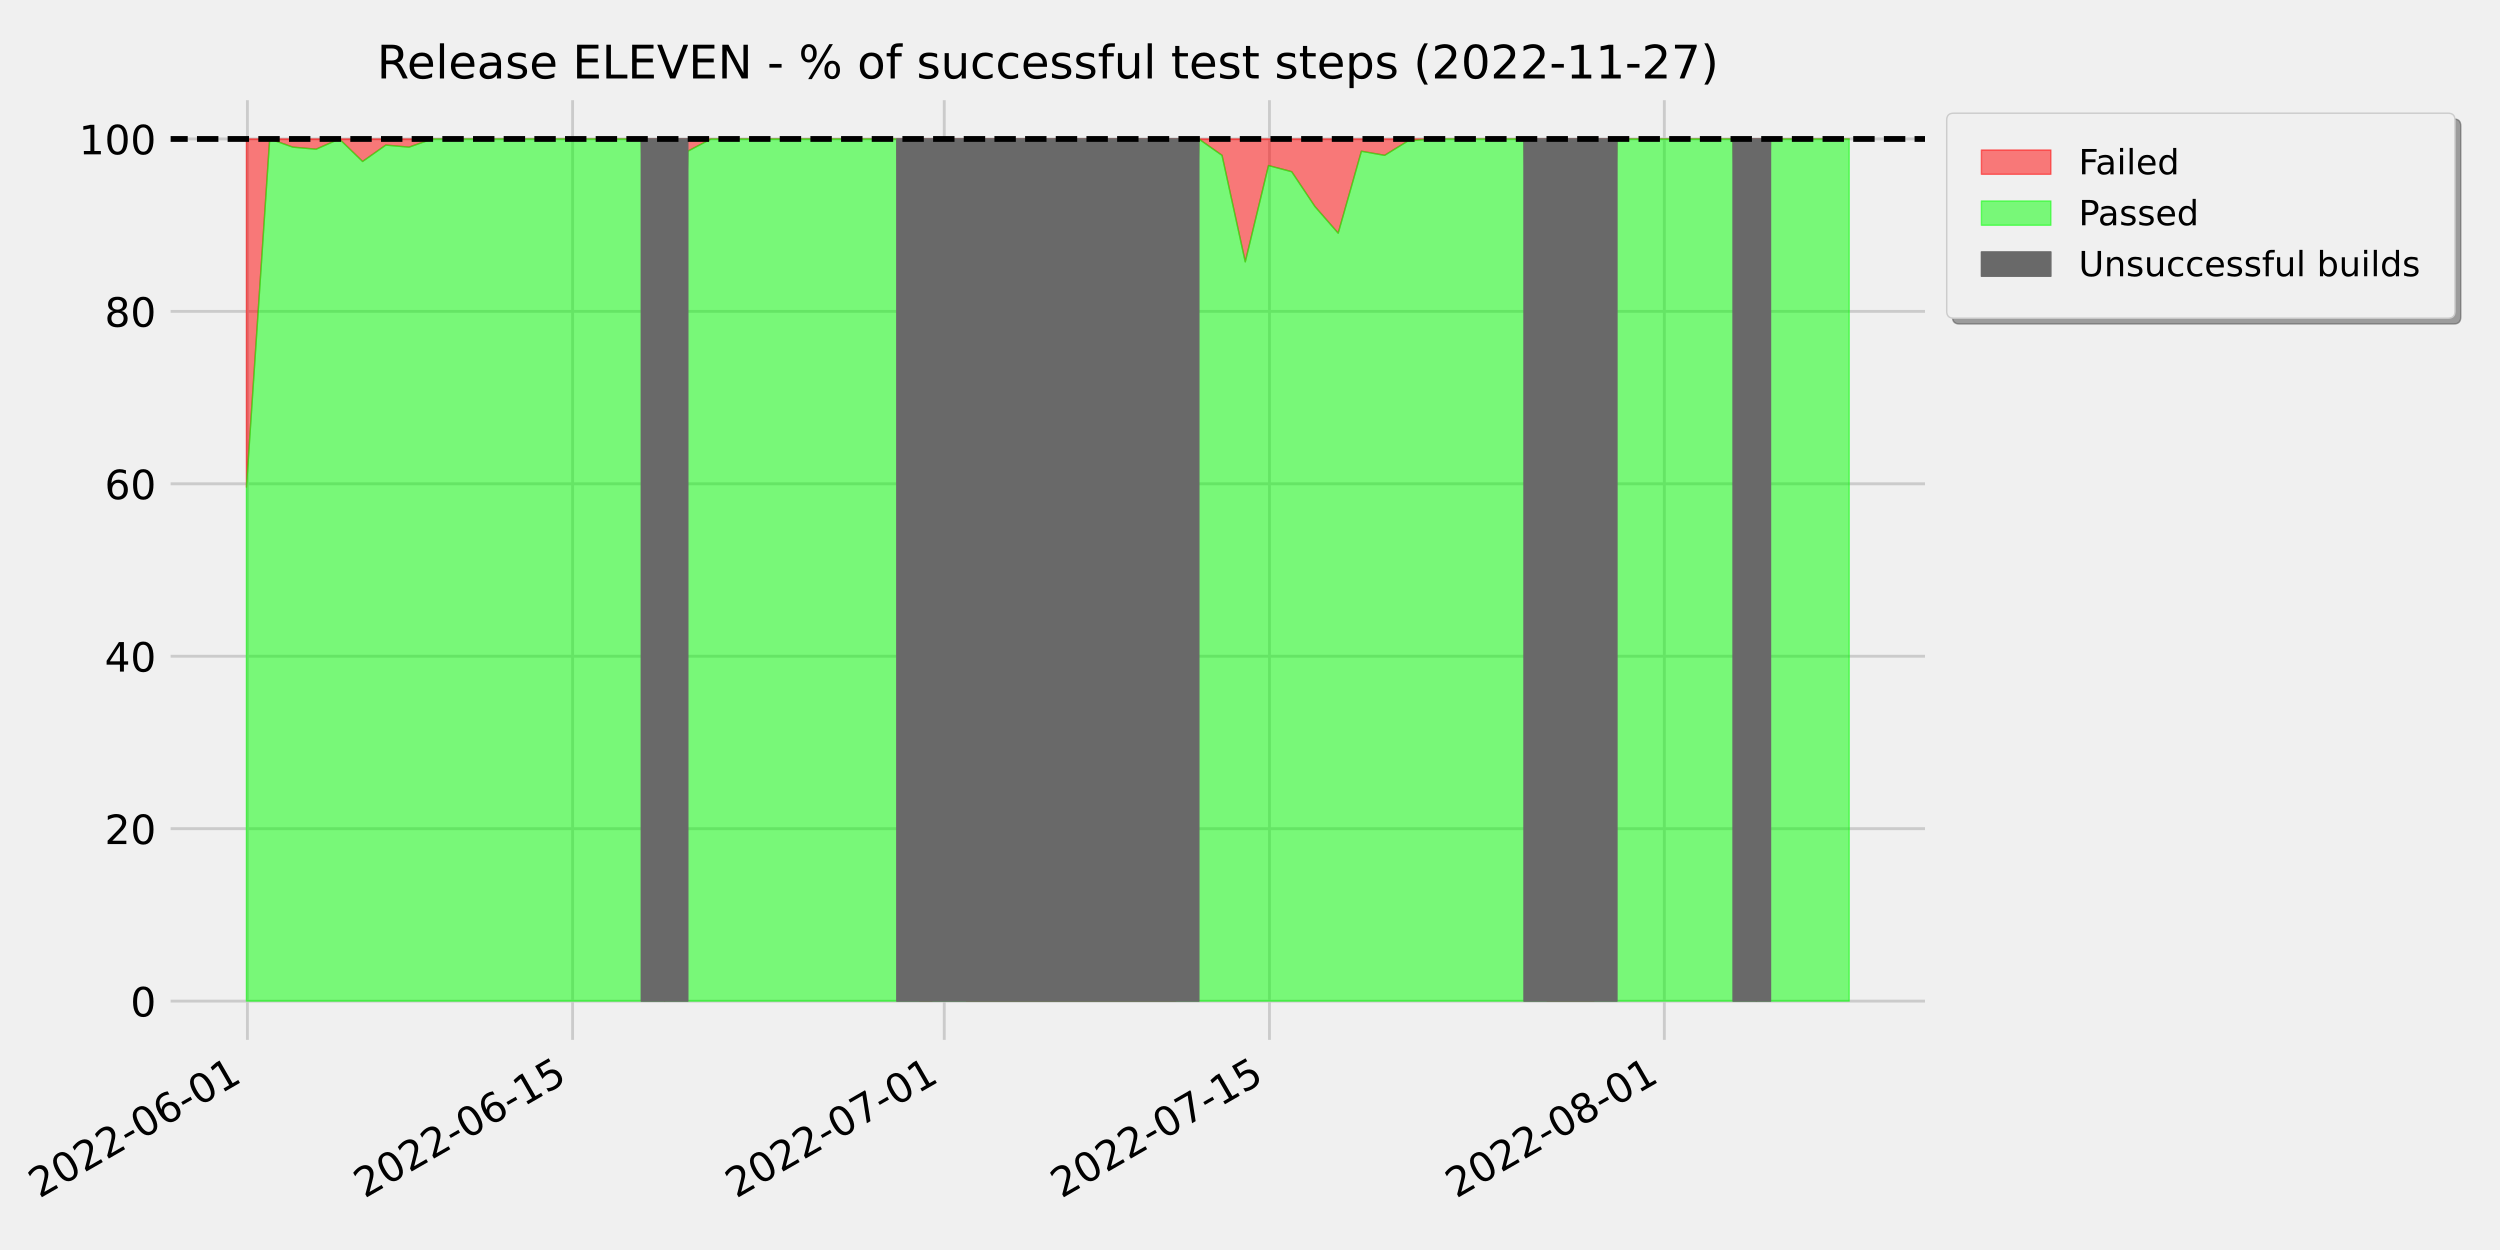 <?xml version="1.0" encoding="utf-8" standalone="no"?>
<!DOCTYPE svg PUBLIC "-//W3C//DTD SVG 1.1//EN"
  "http://www.w3.org/Graphics/SVG/1.1/DTD/svg11.dtd">
<!-- Created with matplotlib (https://matplotlib.org/) -->
<svg height="432pt" version="1.1" viewBox="0 0 864 432" width="864pt" xmlns="http://www.w3.org/2000/svg" xmlns:xlink="http://www.w3.org/1999/xlink">
 <defs>
  <style type="text/css">*{stroke-linecap:butt;stroke-linejoin:round;}</style>
 </defs>
 <g id="figure_1">
  <g id="patch_1">
   <path d="M 0 432 
L 864 432 
L 864 0 
L 0 0 
z
" style="fill:#f0f0f0;"/>
  </g>
  <g id="axes_1">
   <g id="patch_2">
    <path d="M 57.474 360.881 
L 666.78 360.881 
L 666.78 33.12 
L 57.474 33.12 
z
" style="fill:#f0f0f0;"/>
   </g>
   <g id="matplotlib.axis_1">
    <g id="xtick_1">
     <g id="line2d_1">
      <path clip-path="url(#p228d26c19c)" d="M 85.502 360.881 
L 85.502 33.12 
" style="fill:none;stroke:#cbcbcb;"/>
     </g>
     <g id="line2d_2"/>
     <g id="text_1">
      <!-- 2022-06-01 -->
      <g transform="translate(13.585 414.274)rotate(-30)scale(0.14 -0.14)">
       <defs>
        <path d="M 19.188 8.297 
L 53.609 8.297 
L 53.609 0 
L 7.328 0 
L 7.328 8.297 
Q 12.938 14.109 22.625 23.891 
Q 32.328 33.688 34.812 36.531 
Q 39.547 41.844 41.422 45.531 
Q 43.312 49.219 43.312 52.781 
Q 43.312 58.594 39.234 62.25 
Q 35.156 65.922 28.609 65.922 
Q 23.969 65.922 18.812 64.312 
Q 13.672 62.703 7.812 59.422 
L 7.812 69.391 
Q 13.766 71.781 18.938 73 
Q 24.125 74.219 28.422 74.219 
Q 39.75 74.219 46.484 68.547 
Q 53.219 62.891 53.219 53.422 
Q 53.219 48.922 51.531 44.891 
Q 49.859 40.875 45.406 35.406 
Q 44.188 33.984 37.641 27.219 
Q 31.109 20.453 19.188 8.297 
z
" id="DejaVuSans-50"/>
        <path d="M 31.781 66.406 
Q 24.172 66.406 20.328 58.906 
Q 16.5 51.422 16.5 36.375 
Q 16.5 21.391 20.328 13.891 
Q 24.172 6.391 31.781 6.391 
Q 39.453 6.391 43.281 13.891 
Q 47.125 21.391 47.125 36.375 
Q 47.125 51.422 43.281 58.906 
Q 39.453 66.406 31.781 66.406 
z
M 31.781 74.219 
Q 44.047 74.219 50.516 64.516 
Q 56.984 54.828 56.984 36.375 
Q 56.984 17.969 50.516 8.266 
Q 44.047 -1.422 31.781 -1.422 
Q 19.531 -1.422 13.062 8.266 
Q 6.594 17.969 6.594 36.375 
Q 6.594 54.828 13.062 64.516 
Q 19.531 74.219 31.781 74.219 
z
" id="DejaVuSans-48"/>
        <path d="M 4.891 31.391 
L 31.203 31.391 
L 31.203 23.391 
L 4.891 23.391 
z
" id="DejaVuSans-45"/>
        <path d="M 33.016 40.375 
Q 26.375 40.375 22.484 35.828 
Q 18.609 31.297 18.609 23.391 
Q 18.609 15.531 22.484 10.953 
Q 26.375 6.391 33.016 6.391 
Q 39.656 6.391 43.531 10.953 
Q 47.406 15.531 47.406 23.391 
Q 47.406 31.297 43.531 35.828 
Q 39.656 40.375 33.016 40.375 
z
M 52.594 71.297 
L 52.594 62.312 
Q 48.875 64.062 45.094 64.984 
Q 41.312 65.922 37.594 65.922 
Q 27.828 65.922 22.672 59.328 
Q 17.531 52.734 16.797 39.406 
Q 19.672 43.656 24.016 45.922 
Q 28.375 48.188 33.594 48.188 
Q 44.578 48.188 50.953 41.516 
Q 57.328 34.859 57.328 23.391 
Q 57.328 12.156 50.688 5.359 
Q 44.047 -1.422 33.016 -1.422 
Q 20.359 -1.422 13.672 8.266 
Q 6.984 17.969 6.984 36.375 
Q 6.984 53.656 15.188 63.938 
Q 23.391 74.219 37.203 74.219 
Q 40.922 74.219 44.703 73.484 
Q 48.484 72.75 52.594 71.297 
z
" id="DejaVuSans-54"/>
        <path d="M 12.406 8.297 
L 28.516 8.297 
L 28.516 63.922 
L 10.984 60.406 
L 10.984 69.391 
L 28.422 72.906 
L 38.281 72.906 
L 38.281 8.297 
L 54.391 8.297 
L 54.391 0 
L 12.406 0 
z
" id="DejaVuSans-49"/>
       </defs>
       <use xlink:href="#DejaVuSans-50"/>
       <use x="63.623" xlink:href="#DejaVuSans-48"/>
       <use x="127.246" xlink:href="#DejaVuSans-50"/>
       <use x="190.869" xlink:href="#DejaVuSans-50"/>
       <use x="254.492" xlink:href="#DejaVuSans-45"/>
       <use x="290.576" xlink:href="#DejaVuSans-48"/>
       <use x="354.199" xlink:href="#DejaVuSans-54"/>
       <use x="417.822" xlink:href="#DejaVuSans-45"/>
       <use x="453.906" xlink:href="#DejaVuSans-48"/>
       <use x="517.529" xlink:href="#DejaVuSans-49"/>
      </g>
     </g>
    </g>
    <g id="xtick_2">
     <g id="line2d_3">
      <path clip-path="url(#p228d26c19c)" d="M 197.891 360.881 
L 197.891 33.12 
" style="fill:none;stroke:#cbcbcb;"/>
     </g>
     <g id="line2d_4"/>
     <g id="text_2">
      <!-- 2022-06-15 -->
      <g transform="translate(125.974 414.274)rotate(-30)scale(0.14 -0.14)">
       <defs>
        <path d="M 10.797 72.906 
L 49.516 72.906 
L 49.516 64.594 
L 19.828 64.594 
L 19.828 46.734 
Q 21.969 47.469 24.109 47.828 
Q 26.266 48.188 28.422 48.188 
Q 40.625 48.188 47.75 41.5 
Q 54.891 34.812 54.891 23.391 
Q 54.891 11.625 47.562 5.094 
Q 40.234 -1.422 26.906 -1.422 
Q 22.312 -1.422 17.547 -0.641 
Q 12.797 0.141 7.719 1.703 
L 7.719 11.625 
Q 12.109 9.234 16.797 8.062 
Q 21.484 6.891 26.703 6.891 
Q 35.156 6.891 40.078 11.328 
Q 45.016 15.766 45.016 23.391 
Q 45.016 31 40.078 35.438 
Q 35.156 39.891 26.703 39.891 
Q 22.75 39.891 18.812 39.016 
Q 14.891 38.141 10.797 36.281 
z
" id="DejaVuSans-53"/>
       </defs>
       <use xlink:href="#DejaVuSans-50"/>
       <use x="63.623" xlink:href="#DejaVuSans-48"/>
       <use x="127.246" xlink:href="#DejaVuSans-50"/>
       <use x="190.869" xlink:href="#DejaVuSans-50"/>
       <use x="254.492" xlink:href="#DejaVuSans-45"/>
       <use x="290.576" xlink:href="#DejaVuSans-48"/>
       <use x="354.199" xlink:href="#DejaVuSans-54"/>
       <use x="417.822" xlink:href="#DejaVuSans-45"/>
       <use x="453.906" xlink:href="#DejaVuSans-49"/>
       <use x="517.529" xlink:href="#DejaVuSans-53"/>
      </g>
     </g>
    </g>
    <g id="xtick_3">
     <g id="line2d_5">
      <path clip-path="url(#p228d26c19c)" d="M 326.335 360.881 
L 326.335 33.12 
" style="fill:none;stroke:#cbcbcb;"/>
     </g>
     <g id="line2d_6"/>
     <g id="text_3">
      <!-- 2022-07-01 -->
      <g transform="translate(254.418 414.274)rotate(-30)scale(0.14 -0.14)">
       <defs>
        <path d="M 8.203 72.906 
L 55.078 72.906 
L 55.078 68.703 
L 28.609 0 
L 18.312 0 
L 43.219 64.594 
L 8.203 64.594 
z
" id="DejaVuSans-55"/>
       </defs>
       <use xlink:href="#DejaVuSans-50"/>
       <use x="63.623" xlink:href="#DejaVuSans-48"/>
       <use x="127.246" xlink:href="#DejaVuSans-50"/>
       <use x="190.869" xlink:href="#DejaVuSans-50"/>
       <use x="254.492" xlink:href="#DejaVuSans-45"/>
       <use x="290.576" xlink:href="#DejaVuSans-48"/>
       <use x="354.199" xlink:href="#DejaVuSans-55"/>
       <use x="417.822" xlink:href="#DejaVuSans-45"/>
       <use x="453.906" xlink:href="#DejaVuSans-48"/>
       <use x="517.529" xlink:href="#DejaVuSans-49"/>
      </g>
     </g>
    </g>
    <g id="xtick_4">
     <g id="line2d_7">
      <path clip-path="url(#p228d26c19c)" d="M 438.724 360.881 
L 438.724 33.12 
" style="fill:none;stroke:#cbcbcb;"/>
     </g>
     <g id="line2d_8"/>
     <g id="text_4">
      <!-- 2022-07-15 -->
      <g transform="translate(366.806 414.274)rotate(-30)scale(0.14 -0.14)">
       <use xlink:href="#DejaVuSans-50"/>
       <use x="63.623" xlink:href="#DejaVuSans-48"/>
       <use x="127.246" xlink:href="#DejaVuSans-50"/>
       <use x="190.869" xlink:href="#DejaVuSans-50"/>
       <use x="254.492" xlink:href="#DejaVuSans-45"/>
       <use x="290.576" xlink:href="#DejaVuSans-48"/>
       <use x="354.199" xlink:href="#DejaVuSans-55"/>
       <use x="417.822" xlink:href="#DejaVuSans-45"/>
       <use x="453.906" xlink:href="#DejaVuSans-49"/>
       <use x="517.529" xlink:href="#DejaVuSans-53"/>
      </g>
     </g>
    </g>
    <g id="xtick_5">
     <g id="line2d_9">
      <path clip-path="url(#p228d26c19c)" d="M 575.195 360.881 
L 575.195 33.12 
" style="fill:none;stroke:#cbcbcb;"/>
     </g>
     <g id="line2d_10"/>
     <g id="text_5">
      <!-- 2022-08-01 -->
      <g transform="translate(503.278 414.274)rotate(-30)scale(0.14 -0.14)">
       <defs>
        <path d="M 31.781 34.625 
Q 24.75 34.625 20.719 30.859 
Q 16.703 27.094 16.703 20.516 
Q 16.703 13.922 20.719 10.156 
Q 24.75 6.391 31.781 6.391 
Q 38.812 6.391 42.859 10.172 
Q 46.922 13.969 46.922 20.516 
Q 46.922 27.094 42.891 30.859 
Q 38.875 34.625 31.781 34.625 
z
M 21.922 38.812 
Q 15.578 40.375 12.031 44.719 
Q 8.5 49.078 8.5 55.328 
Q 8.5 64.062 14.719 69.141 
Q 20.953 74.219 31.781 74.219 
Q 42.672 74.219 48.875 69.141 
Q 55.078 64.062 55.078 55.328 
Q 55.078 49.078 51.531 44.719 
Q 48 40.375 41.703 38.812 
Q 48.828 37.156 52.797 32.312 
Q 56.781 27.484 56.781 20.516 
Q 56.781 9.906 50.312 4.234 
Q 43.844 -1.422 31.781 -1.422 
Q 19.734 -1.422 13.25 4.234 
Q 6.781 9.906 6.781 20.516 
Q 6.781 27.484 10.781 32.312 
Q 14.797 37.156 21.922 38.812 
z
M 18.312 54.391 
Q 18.312 48.734 21.844 45.562 
Q 25.391 42.391 31.781 42.391 
Q 38.141 42.391 41.719 45.562 
Q 45.312 48.734 45.312 54.391 
Q 45.312 60.062 41.719 63.234 
Q 38.141 66.406 31.781 66.406 
Q 25.391 66.406 21.844 63.234 
Q 18.312 60.062 18.312 54.391 
z
" id="DejaVuSans-56"/>
       </defs>
       <use xlink:href="#DejaVuSans-50"/>
       <use x="63.623" xlink:href="#DejaVuSans-48"/>
       <use x="127.246" xlink:href="#DejaVuSans-50"/>
       <use x="190.869" xlink:href="#DejaVuSans-50"/>
       <use x="254.492" xlink:href="#DejaVuSans-45"/>
       <use x="290.576" xlink:href="#DejaVuSans-48"/>
       <use x="354.199" xlink:href="#DejaVuSans-56"/>
       <use x="417.822" xlink:href="#DejaVuSans-45"/>
       <use x="453.906" xlink:href="#DejaVuSans-48"/>
       <use x="517.529" xlink:href="#DejaVuSans-49"/>
      </g>
     </g>
    </g>
   </g>
   <g id="matplotlib.axis_2">
    <g id="ytick_1">
     <g id="line2d_11">
      <path clip-path="url(#p228d26c19c)" d="M 57.474 345.982 
L 666.78 345.982 
" style="fill:none;stroke:#cbcbcb;"/>
     </g>
     <g id="line2d_12"/>
     <g id="text_6">
      <!-- 0 -->
      <g transform="translate(45.066 351.301)scale(0.14 -0.14)">
       <use xlink:href="#DejaVuSans-48"/>
      </g>
     </g>
    </g>
    <g id="ytick_2">
     <g id="line2d_13">
      <path clip-path="url(#p228d26c19c)" d="M 57.474 286.39 
L 666.78 286.39 
" style="fill:none;stroke:#cbcbcb;"/>
     </g>
     <g id="line2d_14"/>
     <g id="text_7">
      <!-- 20 -->
      <g transform="translate(36.159 291.708)scale(0.14 -0.14)">
       <use xlink:href="#DejaVuSans-50"/>
       <use x="63.623" xlink:href="#DejaVuSans-48"/>
      </g>
     </g>
    </g>
    <g id="ytick_3">
     <g id="line2d_15">
      <path clip-path="url(#p228d26c19c)" d="M 57.474 226.797 
L 666.78 226.797 
" style="fill:none;stroke:#cbcbcb;"/>
     </g>
     <g id="line2d_16"/>
     <g id="text_8">
      <!-- 40 -->
      <g transform="translate(36.159 232.116)scale(0.14 -0.14)">
       <defs>
        <path d="M 37.797 64.312 
L 12.891 25.391 
L 37.797 25.391 
z
M 35.203 72.906 
L 47.609 72.906 
L 47.609 25.391 
L 58.016 25.391 
L 58.016 17.188 
L 47.609 17.188 
L 47.609 0 
L 37.797 0 
L 37.797 17.188 
L 4.891 17.188 
L 4.891 26.703 
z
" id="DejaVuSans-52"/>
       </defs>
       <use xlink:href="#DejaVuSans-52"/>
       <use x="63.623" xlink:href="#DejaVuSans-48"/>
      </g>
     </g>
    </g>
    <g id="ytick_4">
     <g id="line2d_17">
      <path clip-path="url(#p228d26c19c)" d="M 57.474 167.204 
L 666.78 167.204 
" style="fill:none;stroke:#cbcbcb;"/>
     </g>
     <g id="line2d_18"/>
     <g id="text_9">
      <!-- 60 -->
      <g transform="translate(36.159 172.523)scale(0.14 -0.14)">
       <use xlink:href="#DejaVuSans-54"/>
       <use x="63.623" xlink:href="#DejaVuSans-48"/>
      </g>
     </g>
    </g>
    <g id="ytick_5">
     <g id="line2d_19">
      <path clip-path="url(#p228d26c19c)" d="M 57.474 107.611 
L 666.78 107.611 
" style="fill:none;stroke:#cbcbcb;"/>
     </g>
     <g id="line2d_20"/>
     <g id="text_10">
      <!-- 80 -->
      <g transform="translate(36.159 112.93)scale(0.14 -0.14)">
       <use xlink:href="#DejaVuSans-56"/>
       <use x="63.623" xlink:href="#DejaVuSans-48"/>
      </g>
     </g>
    </g>
    <g id="ytick_6">
     <g id="line2d_21">
      <path clip-path="url(#p228d26c19c)" d="M 57.474 48.018 
L 666.78 48.018 
" style="fill:none;stroke:#cbcbcb;"/>
     </g>
     <g id="line2d_22"/>
     <g id="text_11">
      <!-- 100 -->
      <g transform="translate(27.251 53.337)scale(0.14 -0.14)">
       <use xlink:href="#DejaVuSans-49"/>
       <use x="63.623" xlink:href="#DejaVuSans-48"/>
       <use x="127.246" xlink:href="#DejaVuSans-48"/>
      </g>
     </g>
    </g>
   </g>
   <g id="PolyCollection_1">
    <defs>
     <path d="M 85.169 -263.664 
L 85.169 -383.982 
L 93.198 -383.982 
L 101.225 -383.982 
L 109.252 -383.982 
L 117.281 -383.982 
L 125.308 -383.982 
L 133.336 -383.982 
L 141.364 -383.982 
L 149.392 -383.982 
L 157.419 -383.982 
L 165.447 -383.982 
L 173.475 -383.982 
L 181.503 -383.982 
L 189.531 -383.982 
L 197.559 -383.982 
L 205.586 -383.982 
L 213.614 -383.982 
L 216.382 -383.982 
L 221.642 -383.982 
L 229.669 -383.982 
L 237.697 -383.982 
L 245.725 -383.982 
L 253.753 -383.982 
L 261.781 -383.982 
L 269.808 -383.982 
L 277.836 -383.982 
L 285.864 -383.982 
L 293.892 -383.982 
L 301.937 -383.982 
L 309.948 -383.982 
L 317.975 -383.982 
L 320.826 -383.982 
L 322.053 -383.982 
L 326.003 -383.982 
L 334.031 -383.982 
L 342.058 -383.982 
L 350.086 -383.982 
L 358.114 -383.982 
L 366.142 -383.982 
L 374.169 -383.982 
L 382.197 -383.982 
L 390.224 -383.982 
L 398.251 -383.982 
L 406.279 -383.982 
L 414.307 -383.982 
L 422.335 -383.982 
L 430.362 -383.982 
L 438.39 -383.982 
L 446.418 -383.982 
L 454.446 -383.982 
L 462.473 -383.982 
L 470.501 -383.982 
L 478.529 -383.982 
L 486.557 -383.982 
L 494.584 -383.982 
L 502.612 -383.982 
L 510.64 -383.982 
L 518.668 -383.982 
L 526.696 -383.982 
L 534.723 -383.982 
L 542.751 -383.982 
L 550.779 -383.982 
L 558.807 -383.982 
L 566.835 -383.982 
L 574.862 -383.982 
L 582.89 -383.982 
L 590.918 -383.982 
L 598.946 -383.982 
L 606.973 -383.982 
L 611.879 -383.982 
L 615.001 -383.982 
L 623.029 -383.982 
L 631.057 -383.982 
L 639.084 -383.982 
L 639.084 -383.982 
L 639.084 -383.982 
L 631.057 -383.982 
L 623.029 -383.982 
L 615.001 -383.982 
L 611.879 -383.982 
L 606.973 -86.018 
L 598.946 -383.982 
L 590.918 -383.982 
L 582.89 -383.982 
L 574.862 -383.982 
L 566.835 -383.982 
L 558.807 -383.982 
L 550.779 -86.018 
L 542.751 -86.018 
L 534.723 -86.018 
L 526.696 -383.982 
L 518.668 -383.982 
L 510.64 -383.982 
L 502.612 -383.982 
L 494.584 -383.982 
L 486.557 -383.274 
L 478.529 -378.32 
L 470.501 -379.735 
L 462.473 -351.425 
L 454.446 -360.626 
L 446.418 -372.658 
L 438.39 -374.781 
L 430.362 -341.517 
L 422.335 -378.32 
L 414.307 -383.982 
L 406.279 -86.018 
L 398.251 -86.018 
L 390.224 -86.018 
L 382.197 -86.018 
L 374.169 -86.018 
L 366.142 -86.018 
L 358.114 -86.018 
L 350.086 -86.018 
L 342.058 -86.018 
L 334.031 -86.018 
L 326.003 -383.982 
L 322.053 -86.018 
L 320.826 -86.018 
L 317.975 -86.018 
L 309.948 -383.982 
L 301.937 -383.982 
L 293.892 -383.982 
L 285.864 -383.982 
L 277.836 -383.982 
L 269.808 -383.982 
L 261.781 -383.982 
L 253.753 -383.982 
L 245.725 -383.982 
L 237.697 -379.735 
L 229.669 -86.018 
L 221.642 -383.982 
L 216.382 -383.982 
L 213.614 -383.982 
L 205.586 -383.982 
L 197.559 -383.982 
L 189.531 -383.982 
L 181.503 -383.982 
L 173.475 -383.982 
L 165.447 -383.982 
L 157.419 -383.982 
L 149.392 -383.982 
L 141.364 -381.151 
L 133.336 -381.859 
L 125.308 -376.197 
L 117.281 -383.982 
L 109.252 -380.443 
L 101.225 -381.151 
L 93.198 -383.982 
L 85.169 -263.664 
z
" id="m0d2fa76fa0" style="stroke:#ff0000;stroke-opacity:0.5;stroke-width:0.5;"/>
    </defs>
    <g clip-path="url(#p228d26c19c)">
     <use style="fill:#ff0000;fill-opacity:0.5;stroke:#ff0000;stroke-opacity:0.5;stroke-width:0.5;" x="0" xlink:href="#m0d2fa76fa0" y="432"/>
    </g>
   </g>
   <g id="PolyCollection_2">
    <defs>
     <path d="M 85.169 -86.018 
L 85.169 -263.664 
L 93.198 -383.982 
L 101.225 -381.151 
L 109.252 -380.443 
L 117.281 -383.982 
L 125.308 -376.197 
L 133.336 -381.859 
L 141.364 -381.151 
L 149.392 -383.982 
L 157.419 -383.982 
L 165.447 -383.982 
L 173.475 -383.982 
L 181.503 -383.982 
L 189.531 -383.982 
L 197.559 -383.982 
L 205.586 -383.982 
L 213.614 -383.982 
L 216.382 -383.982 
L 221.642 -383.982 
L 229.669 -86.018 
L 237.697 -379.735 
L 245.725 -383.982 
L 253.753 -383.982 
L 261.781 -383.982 
L 269.808 -383.982 
L 277.836 -383.982 
L 285.864 -383.982 
L 293.892 -383.982 
L 301.937 -383.982 
L 309.948 -383.982 
L 317.975 -86.018 
L 320.826 -86.018 
L 322.053 -86.018 
L 326.003 -383.982 
L 334.031 -86.018 
L 342.058 -86.018 
L 350.086 -86.018 
L 358.114 -86.018 
L 366.142 -86.018 
L 374.169 -86.018 
L 382.197 -86.018 
L 390.224 -86.018 
L 398.251 -86.018 
L 406.279 -86.018 
L 414.307 -383.982 
L 422.335 -378.32 
L 430.362 -341.517 
L 438.39 -374.781 
L 446.418 -372.658 
L 454.446 -360.626 
L 462.473 -351.425 
L 470.501 -379.735 
L 478.529 -378.32 
L 486.557 -383.274 
L 494.584 -383.982 
L 502.612 -383.982 
L 510.64 -383.982 
L 518.668 -383.982 
L 526.696 -383.982 
L 534.723 -86.018 
L 542.751 -86.018 
L 550.779 -86.018 
L 558.807 -383.982 
L 566.835 -383.982 
L 574.862 -383.982 
L 582.89 -383.982 
L 590.918 -383.982 
L 598.946 -383.982 
L 606.973 -86.018 
L 611.879 -383.982 
L 615.001 -383.982 
L 623.029 -383.982 
L 631.057 -383.982 
L 639.084 -383.982 
L 639.084 -86.018 
L 639.084 -86.018 
L 631.057 -86.018 
L 623.029 -86.018 
L 615.001 -86.018 
L 611.879 -86.018 
L 606.973 -86.018 
L 598.946 -86.018 
L 590.918 -86.018 
L 582.89 -86.018 
L 574.862 -86.018 
L 566.835 -86.018 
L 558.807 -86.018 
L 550.779 -86.018 
L 542.751 -86.018 
L 534.723 -86.018 
L 526.696 -86.018 
L 518.668 -86.018 
L 510.64 -86.018 
L 502.612 -86.018 
L 494.584 -86.018 
L 486.557 -86.018 
L 478.529 -86.018 
L 470.501 -86.018 
L 462.473 -86.018 
L 454.446 -86.018 
L 446.418 -86.018 
L 438.39 -86.018 
L 430.362 -86.018 
L 422.335 -86.018 
L 414.307 -86.018 
L 406.279 -86.018 
L 398.251 -86.018 
L 390.224 -86.018 
L 382.197 -86.018 
L 374.169 -86.018 
L 366.142 -86.018 
L 358.114 -86.018 
L 350.086 -86.018 
L 342.058 -86.018 
L 334.031 -86.018 
L 326.003 -86.018 
L 322.053 -86.018 
L 320.826 -86.018 
L 317.975 -86.018 
L 309.948 -86.018 
L 301.937 -86.018 
L 293.892 -86.018 
L 285.864 -86.018 
L 277.836 -86.018 
L 269.808 -86.018 
L 261.781 -86.018 
L 253.753 -86.018 
L 245.725 -86.018 
L 237.697 -86.018 
L 229.669 -86.018 
L 221.642 -86.018 
L 216.382 -86.018 
L 213.614 -86.018 
L 205.586 -86.018 
L 197.559 -86.018 
L 189.531 -86.018 
L 181.503 -86.018 
L 173.475 -86.018 
L 165.447 -86.018 
L 157.419 -86.018 
L 149.392 -86.018 
L 141.364 -86.018 
L 133.336 -86.018 
L 125.308 -86.018 
L 117.281 -86.018 
L 109.252 -86.018 
L 101.225 -86.018 
L 93.198 -86.018 
L 85.169 -86.018 
z
" id="m26569e97a4" style="stroke:#00ff00;stroke-opacity:0.5;stroke-width:0.5;"/>
    </defs>
    <g clip-path="url(#p228d26c19c)">
     <use style="fill:#00ff00;fill-opacity:0.5;stroke:#00ff00;stroke-opacity:0.5;stroke-width:0.5;" x="0" xlink:href="#m26569e97a4" y="432"/>
    </g>
   </g>
   <g id="PolyCollection_3">
    <path clip-path="url(#p228d26c19c)" d="M 221.642 345.982 
L 221.642 48.018 
L 229.669 48.018 
L 237.697 48.018 
L 237.697 345.982 
L 237.697 345.982 
L 229.669 345.982 
L 221.642 345.982 
z
" style="fill:#696969;stroke:#696969;stroke-width:0.5;"/>
    <path clip-path="url(#p228d26c19c)" d="M 309.948 345.982 
L 309.948 48.018 
L 317.975 48.018 
L 320.826 48.018 
L 322.053 48.018 
L 326.003 48.018 
L 334.031 48.018 
L 342.058 48.018 
L 350.086 48.018 
L 358.114 48.018 
L 366.142 48.018 
L 374.169 48.018 
L 382.197 48.018 
L 390.224 48.018 
L 398.251 48.018 
L 406.279 48.018 
L 414.307 48.018 
L 414.307 345.982 
L 414.307 345.982 
L 406.279 345.982 
L 398.251 345.982 
L 390.224 345.982 
L 382.197 345.982 
L 374.169 345.982 
L 366.142 345.982 
L 358.114 345.982 
L 350.086 345.982 
L 342.058 345.982 
L 334.031 345.982 
L 326.003 345.982 
L 322.053 345.982 
L 320.826 345.982 
L 317.975 345.982 
L 309.948 345.982 
z
" style="fill:#696969;stroke:#696969;stroke-width:0.5;"/>
    <path clip-path="url(#p228d26c19c)" d="M 526.696 345.982 
L 526.696 48.018 
L 534.723 48.018 
L 542.751 48.018 
L 550.779 48.018 
L 558.807 48.018 
L 558.807 345.982 
L 558.807 345.982 
L 550.779 345.982 
L 542.751 345.982 
L 534.723 345.982 
L 526.696 345.982 
z
" style="fill:#696969;stroke:#696969;stroke-width:0.5;"/>
    <path clip-path="url(#p228d26c19c)" d="M 598.946 345.982 
L 598.946 48.018 
L 606.973 48.018 
L 611.879 48.018 
L 611.879 345.982 
L 611.879 345.982 
L 606.973 345.982 
L 598.946 345.982 
z
" style="fill:#696969;stroke:#696969;stroke-width:0.5;"/>
   </g>
   <g id="line2d_23">
    <path clip-path="url(#p228d26c19c)" d="M 57.474 48.018 
L 666.78 48.018 
" style="fill:none;stroke:#000000;stroke-dasharray:7.4,3.2;stroke-dashoffset:0;stroke-width:2;"/>
   </g>
   <g id="patch_3">
    <path d="M 57.474 360.881 
L 57.474 33.12 
" style="fill:none;stroke:#f0f0f0;stroke-linecap:square;stroke-linejoin:miter;stroke-width:3;"/>
   </g>
   <g id="patch_4">
    <path d="M 666.78 360.881 
L 666.78 33.12 
" style="fill:none;stroke:#f0f0f0;stroke-linecap:square;stroke-linejoin:miter;stroke-width:3;"/>
   </g>
   <g id="patch_5">
    <path d="M 57.474 360.881 
L 666.78 360.881 
" style="fill:none;stroke:#f0f0f0;stroke-linecap:square;stroke-linejoin:miter;stroke-width:3;"/>
   </g>
   <g id="patch_6">
    <path d="M 57.474 33.12 
L 666.78 33.12 
" style="fill:none;stroke:#f0f0f0;stroke-linecap:square;stroke-linejoin:miter;stroke-width:3;"/>
   </g>
   <g id="text_12">
    <!-- Release ELEVEN - % of successful test steps (2022-11-27) -->
    <g transform="translate(130.278 27.12)scale(0.16 -0.16)">
     <defs>
      <path d="M 44.391 34.188 
Q 47.562 33.109 50.562 29.594 
Q 53.562 26.078 56.594 19.922 
L 66.609 0 
L 56 0 
L 46.688 18.703 
Q 43.062 26.031 39.672 28.422 
Q 36.281 30.812 30.422 30.812 
L 19.672 30.812 
L 19.672 0 
L 9.812 0 
L 9.812 72.906 
L 32.078 72.906 
Q 44.578 72.906 50.734 67.672 
Q 56.891 62.453 56.891 51.906 
Q 56.891 45.016 53.688 40.469 
Q 50.484 35.938 44.391 34.188 
z
M 19.672 64.797 
L 19.672 38.922 
L 32.078 38.922 
Q 39.203 38.922 42.844 42.219 
Q 46.484 45.516 46.484 51.906 
Q 46.484 58.297 42.844 61.547 
Q 39.203 64.797 32.078 64.797 
z
" id="DejaVuSans-82"/>
      <path d="M 56.203 29.594 
L 56.203 25.203 
L 14.891 25.203 
Q 15.484 15.922 20.484 11.062 
Q 25.484 6.203 34.422 6.203 
Q 39.594 6.203 44.453 7.469 
Q 49.312 8.734 54.109 11.281 
L 54.109 2.781 
Q 49.266 0.734 44.188 -0.344 
Q 39.109 -1.422 33.891 -1.422 
Q 20.797 -1.422 13.156 6.188 
Q 5.516 13.812 5.516 26.812 
Q 5.516 40.234 12.766 48.109 
Q 20.016 56 32.328 56 
Q 43.359 56 49.781 48.891 
Q 56.203 41.797 56.203 29.594 
z
M 47.219 32.234 
Q 47.125 39.594 43.094 43.984 
Q 39.062 48.391 32.422 48.391 
Q 24.906 48.391 20.391 44.141 
Q 15.875 39.891 15.188 32.172 
z
" id="DejaVuSans-101"/>
      <path d="M 9.422 75.984 
L 18.406 75.984 
L 18.406 0 
L 9.422 0 
z
" id="DejaVuSans-108"/>
      <path d="M 34.281 27.484 
Q 23.391 27.484 19.188 25 
Q 14.984 22.516 14.984 16.5 
Q 14.984 11.719 18.141 8.906 
Q 21.297 6.109 26.703 6.109 
Q 34.188 6.109 38.703 11.406 
Q 43.219 16.703 43.219 25.484 
L 43.219 27.484 
z
M 52.203 31.203 
L 52.203 0 
L 43.219 0 
L 43.219 8.297 
Q 40.141 3.328 35.547 0.953 
Q 30.953 -1.422 24.312 -1.422 
Q 15.922 -1.422 10.953 3.297 
Q 6 8.016 6 15.922 
Q 6 25.141 12.172 29.828 
Q 18.359 34.516 30.609 34.516 
L 43.219 34.516 
L 43.219 35.406 
Q 43.219 41.609 39.141 45 
Q 35.062 48.391 27.688 48.391 
Q 23 48.391 18.547 47.266 
Q 14.109 46.141 10.016 43.891 
L 10.016 52.203 
Q 14.938 54.109 19.578 55.047 
Q 24.219 56 28.609 56 
Q 40.484 56 46.344 49.844 
Q 52.203 43.703 52.203 31.203 
z
" id="DejaVuSans-97"/>
      <path d="M 44.281 53.078 
L 44.281 44.578 
Q 40.484 46.531 36.375 47.5 
Q 32.281 48.484 27.875 48.484 
Q 21.188 48.484 17.844 46.438 
Q 14.5 44.391 14.5 40.281 
Q 14.5 37.156 16.891 35.375 
Q 19.281 33.594 26.516 31.984 
L 29.594 31.297 
Q 39.156 29.25 43.188 25.516 
Q 47.219 21.781 47.219 15.094 
Q 47.219 7.469 41.188 3.016 
Q 35.156 -1.422 24.609 -1.422 
Q 20.219 -1.422 15.453 -0.562 
Q 10.688 0.297 5.422 2 
L 5.422 11.281 
Q 10.406 8.688 15.234 7.391 
Q 20.062 6.109 24.812 6.109 
Q 31.156 6.109 34.562 8.281 
Q 37.984 10.453 37.984 14.406 
Q 37.984 18.062 35.516 20.016 
Q 33.062 21.969 24.703 23.781 
L 21.578 24.516 
Q 13.234 26.266 9.516 29.906 
Q 5.812 33.547 5.812 39.891 
Q 5.812 47.609 11.281 51.797 
Q 16.75 56 26.812 56 
Q 31.781 56 36.172 55.266 
Q 40.578 54.547 44.281 53.078 
z
" id="DejaVuSans-115"/>
      <path id="DejaVuSans-32"/>
      <path d="M 9.812 72.906 
L 55.906 72.906 
L 55.906 64.594 
L 19.672 64.594 
L 19.672 43.016 
L 54.391 43.016 
L 54.391 34.719 
L 19.672 34.719 
L 19.672 8.297 
L 56.781 8.297 
L 56.781 0 
L 9.812 0 
z
" id="DejaVuSans-69"/>
      <path d="M 9.812 72.906 
L 19.672 72.906 
L 19.672 8.297 
L 55.172 8.297 
L 55.172 0 
L 9.812 0 
z
" id="DejaVuSans-76"/>
      <path d="M 28.609 0 
L 0.781 72.906 
L 11.078 72.906 
L 34.188 11.531 
L 57.328 72.906 
L 67.578 72.906 
L 39.797 0 
z
" id="DejaVuSans-86"/>
      <path d="M 9.812 72.906 
L 23.094 72.906 
L 55.422 11.922 
L 55.422 72.906 
L 64.984 72.906 
L 64.984 0 
L 51.703 0 
L 19.391 60.984 
L 19.391 0 
L 9.812 0 
z
" id="DejaVuSans-78"/>
      <path d="M 72.703 32.078 
Q 68.453 32.078 66.031 28.469 
Q 63.625 24.859 63.625 18.406 
Q 63.625 12.062 66.031 8.422 
Q 68.453 4.781 72.703 4.781 
Q 76.859 4.781 79.266 8.422 
Q 81.688 12.062 81.688 18.406 
Q 81.688 24.812 79.266 28.438 
Q 76.859 32.078 72.703 32.078 
z
M 72.703 38.281 
Q 80.422 38.281 84.953 32.906 
Q 89.5 27.547 89.5 18.406 
Q 89.5 9.281 84.938 3.922 
Q 80.375 -1.422 72.703 -1.422 
Q 64.891 -1.422 60.344 3.922 
Q 55.812 9.281 55.812 18.406 
Q 55.812 27.594 60.375 32.938 
Q 64.938 38.281 72.703 38.281 
z
M 22.312 68.016 
Q 18.109 68.016 15.688 64.375 
Q 13.281 60.75 13.281 54.391 
Q 13.281 47.953 15.672 44.328 
Q 18.062 40.719 22.312 40.719 
Q 26.562 40.719 28.969 44.328 
Q 31.391 47.953 31.391 54.391 
Q 31.391 60.688 28.953 64.344 
Q 26.516 68.016 22.312 68.016 
z
M 66.406 74.219 
L 74.219 74.219 
L 28.609 -1.422 
L 20.797 -1.422 
z
M 22.312 74.219 
Q 30.031 74.219 34.609 68.875 
Q 39.203 63.531 39.203 54.391 
Q 39.203 45.172 34.641 39.844 
Q 30.078 34.516 22.312 34.516 
Q 14.547 34.516 10.031 39.859 
Q 5.516 45.219 5.516 54.391 
Q 5.516 63.484 10.047 68.844 
Q 14.594 74.219 22.312 74.219 
z
" id="DejaVuSans-37"/>
      <path d="M 30.609 48.391 
Q 23.391 48.391 19.188 42.75 
Q 14.984 37.109 14.984 27.297 
Q 14.984 17.484 19.156 11.844 
Q 23.344 6.203 30.609 6.203 
Q 37.797 6.203 41.984 11.859 
Q 46.188 17.531 46.188 27.297 
Q 46.188 37.016 41.984 42.703 
Q 37.797 48.391 30.609 48.391 
z
M 30.609 56 
Q 42.328 56 49.016 48.375 
Q 55.719 40.766 55.719 27.297 
Q 55.719 13.875 49.016 6.219 
Q 42.328 -1.422 30.609 -1.422 
Q 18.844 -1.422 12.172 6.219 
Q 5.516 13.875 5.516 27.297 
Q 5.516 40.766 12.172 48.375 
Q 18.844 56 30.609 56 
z
" id="DejaVuSans-111"/>
      <path d="M 37.109 75.984 
L 37.109 68.5 
L 28.516 68.5 
Q 23.688 68.5 21.797 66.547 
Q 19.922 64.594 19.922 59.516 
L 19.922 54.688 
L 34.719 54.688 
L 34.719 47.703 
L 19.922 47.703 
L 19.922 0 
L 10.891 0 
L 10.891 47.703 
L 2.297 47.703 
L 2.297 54.688 
L 10.891 54.688 
L 10.891 58.5 
Q 10.891 67.625 15.141 71.797 
Q 19.391 75.984 28.609 75.984 
z
" id="DejaVuSans-102"/>
      <path d="M 8.5 21.578 
L 8.5 54.688 
L 17.484 54.688 
L 17.484 21.922 
Q 17.484 14.156 20.5 10.266 
Q 23.531 6.391 29.594 6.391 
Q 36.859 6.391 41.078 11.031 
Q 45.312 15.672 45.312 23.688 
L 45.312 54.688 
L 54.297 54.688 
L 54.297 0 
L 45.312 0 
L 45.312 8.406 
Q 42.047 3.422 37.719 1 
Q 33.406 -1.422 27.688 -1.422 
Q 18.266 -1.422 13.375 4.438 
Q 8.5 10.297 8.5 21.578 
z
M 31.109 56 
z
" id="DejaVuSans-117"/>
      <path d="M 48.781 52.594 
L 48.781 44.188 
Q 44.969 46.297 41.141 47.344 
Q 37.312 48.391 33.406 48.391 
Q 24.656 48.391 19.812 42.844 
Q 14.984 37.312 14.984 27.297 
Q 14.984 17.281 19.812 11.734 
Q 24.656 6.203 33.406 6.203 
Q 37.312 6.203 41.141 7.25 
Q 44.969 8.297 48.781 10.406 
L 48.781 2.094 
Q 45.016 0.344 40.984 -0.531 
Q 36.969 -1.422 32.422 -1.422 
Q 20.062 -1.422 12.781 6.344 
Q 5.516 14.109 5.516 27.297 
Q 5.516 40.672 12.859 48.328 
Q 20.219 56 33.016 56 
Q 37.156 56 41.109 55.141 
Q 45.062 54.297 48.781 52.594 
z
" id="DejaVuSans-99"/>
      <path d="M 18.312 70.219 
L 18.312 54.688 
L 36.812 54.688 
L 36.812 47.703 
L 18.312 47.703 
L 18.312 18.016 
Q 18.312 11.328 20.141 9.422 
Q 21.969 7.516 27.594 7.516 
L 36.812 7.516 
L 36.812 0 
L 27.594 0 
Q 17.188 0 13.234 3.875 
Q 9.281 7.766 9.281 18.016 
L 9.281 47.703 
L 2.688 47.703 
L 2.688 54.688 
L 9.281 54.688 
L 9.281 70.219 
z
" id="DejaVuSans-116"/>
      <path d="M 18.109 8.203 
L 18.109 -20.797 
L 9.078 -20.797 
L 9.078 54.688 
L 18.109 54.688 
L 18.109 46.391 
Q 20.953 51.266 25.266 53.625 
Q 29.594 56 35.594 56 
Q 45.562 56 51.781 48.094 
Q 58.016 40.188 58.016 27.297 
Q 58.016 14.406 51.781 6.484 
Q 45.562 -1.422 35.594 -1.422 
Q 29.594 -1.422 25.266 0.953 
Q 20.953 3.328 18.109 8.203 
z
M 48.688 27.297 
Q 48.688 37.203 44.609 42.844 
Q 40.531 48.484 33.406 48.484 
Q 26.266 48.484 22.188 42.844 
Q 18.109 37.203 18.109 27.297 
Q 18.109 17.391 22.188 11.75 
Q 26.266 6.109 33.406 6.109 
Q 40.531 6.109 44.609 11.75 
Q 48.688 17.391 48.688 27.297 
z
" id="DejaVuSans-112"/>
      <path d="M 31 75.875 
Q 24.469 64.656 21.281 53.656 
Q 18.109 42.672 18.109 31.391 
Q 18.109 20.125 21.312 9.062 
Q 24.516 -2 31 -13.188 
L 23.188 -13.188 
Q 15.875 -1.703 12.234 9.375 
Q 8.594 20.453 8.594 31.391 
Q 8.594 42.281 12.203 53.312 
Q 15.828 64.359 23.188 75.875 
z
" id="DejaVuSans-40"/>
      <path d="M 8.016 75.875 
L 15.828 75.875 
Q 23.141 64.359 26.781 53.312 
Q 30.422 42.281 30.422 31.391 
Q 30.422 20.453 26.781 9.375 
Q 23.141 -1.703 15.828 -13.188 
L 8.016 -13.188 
Q 14.5 -2 17.703 9.062 
Q 20.906 20.125 20.906 31.391 
Q 20.906 42.672 17.703 53.656 
Q 14.5 64.656 8.016 75.875 
z
" id="DejaVuSans-41"/>
     </defs>
     <use xlink:href="#DejaVuSans-82"/>
     <use x="64.982" xlink:href="#DejaVuSans-101"/>
     <use x="126.506" xlink:href="#DejaVuSans-108"/>
     <use x="154.289" xlink:href="#DejaVuSans-101"/>
     <use x="215.812" xlink:href="#DejaVuSans-97"/>
     <use x="277.092" xlink:href="#DejaVuSans-115"/>
     <use x="329.191" xlink:href="#DejaVuSans-101"/>
     <use x="390.715" xlink:href="#DejaVuSans-32"/>
     <use x="422.502" xlink:href="#DejaVuSans-69"/>
     <use x="485.686" xlink:href="#DejaVuSans-76"/>
     <use x="541.398" xlink:href="#DejaVuSans-69"/>
     <use x="604.582" xlink:href="#DejaVuSans-86"/>
     <use x="672.99" xlink:href="#DejaVuSans-69"/>
     <use x="736.174" xlink:href="#DejaVuSans-78"/>
     <use x="810.979" xlink:href="#DejaVuSans-32"/>
     <use x="842.766" xlink:href="#DejaVuSans-45"/>
     <use x="878.85" xlink:href="#DejaVuSans-32"/>
     <use x="910.637" xlink:href="#DejaVuSans-37"/>
     <use x="1005.656" xlink:href="#DejaVuSans-32"/>
     <use x="1037.443" xlink:href="#DejaVuSans-111"/>
     <use x="1098.625" xlink:href="#DejaVuSans-102"/>
     <use x="1133.83" xlink:href="#DejaVuSans-32"/>
     <use x="1165.617" xlink:href="#DejaVuSans-115"/>
     <use x="1217.717" xlink:href="#DejaVuSans-117"/>
     <use x="1281.096" xlink:href="#DejaVuSans-99"/>
     <use x="1336.076" xlink:href="#DejaVuSans-99"/>
     <use x="1391.057" xlink:href="#DejaVuSans-101"/>
     <use x="1452.58" xlink:href="#DejaVuSans-115"/>
     <use x="1504.68" xlink:href="#DejaVuSans-115"/>
     <use x="1556.779" xlink:href="#DejaVuSans-102"/>
     <use x="1591.984" xlink:href="#DejaVuSans-117"/>
     <use x="1655.363" xlink:href="#DejaVuSans-108"/>
     <use x="1683.146" xlink:href="#DejaVuSans-32"/>
     <use x="1714.934" xlink:href="#DejaVuSans-116"/>
     <use x="1754.143" xlink:href="#DejaVuSans-101"/>
     <use x="1815.666" xlink:href="#DejaVuSans-115"/>
     <use x="1867.766" xlink:href="#DejaVuSans-116"/>
     <use x="1906.975" xlink:href="#DejaVuSans-32"/>
     <use x="1938.762" xlink:href="#DejaVuSans-115"/>
     <use x="1990.861" xlink:href="#DejaVuSans-116"/>
     <use x="2030.07" xlink:href="#DejaVuSans-101"/>
     <use x="2091.594" xlink:href="#DejaVuSans-112"/>
     <use x="2155.07" xlink:href="#DejaVuSans-115"/>
     <use x="2207.17" xlink:href="#DejaVuSans-32"/>
     <use x="2238.957" xlink:href="#DejaVuSans-40"/>
     <use x="2277.971" xlink:href="#DejaVuSans-50"/>
     <use x="2341.594" xlink:href="#DejaVuSans-48"/>
     <use x="2405.217" xlink:href="#DejaVuSans-50"/>
     <use x="2468.84" xlink:href="#DejaVuSans-50"/>
     <use x="2532.463" xlink:href="#DejaVuSans-45"/>
     <use x="2568.547" xlink:href="#DejaVuSans-49"/>
     <use x="2632.17" xlink:href="#DejaVuSans-49"/>
     <use x="2695.793" xlink:href="#DejaVuSans-45"/>
     <use x="2731.877" xlink:href="#DejaVuSans-50"/>
     <use x="2795.5" xlink:href="#DejaVuSans-55"/>
     <use x="2859.123" xlink:href="#DejaVuSans-41"/>
    </g>
   </g>
   <g id="legend_1">
    <g id="patch_7">
     <path d="M 677.18 111.961 
L 848.043 111.961 
Q 850.443 111.961 850.443 109.561 
L 850.443 43.52 
Q 850.443 41.12 848.043 41.12 
L 677.18 41.12 
Q 674.78 41.12 674.78 43.52 
L 674.78 109.561 
Q 674.78 111.961 677.18 111.961 
z
" style="fill:#484848;opacity:0.5;stroke:#484848;stroke-linejoin:miter;stroke-width:0.5;"/>
    </g>
    <g id="patch_8">
     <path d="M 675.18 109.961 
L 846.043 109.961 
Q 848.443 109.961 848.443 107.561 
L 848.443 41.52 
Q 848.443 39.12 846.043 39.12 
L 675.18 39.12 
Q 672.78 39.12 672.78 41.52 
L 672.78 107.561 
Q 672.78 109.961 675.18 109.961 
z
" style="fill:#f0f0f0;stroke:#cccccc;stroke-linejoin:miter;stroke-width:0.5;"/>
    </g>
    <g id="patch_9">
     <path d="M 684.78 60.238 
L 708.78 60.238 
L 708.78 51.838 
L 684.78 51.838 
z
" style="fill:#ff0000;opacity:0.5;stroke:#ff0000;stroke-linejoin:miter;stroke-width:0.5;"/>
    </g>
    <g id="text_13">
     <!-- Failed -->
     <g transform="translate(718.38 60.238)scale(0.12 -0.12)">
      <defs>
       <path d="M 9.812 72.906 
L 51.703 72.906 
L 51.703 64.594 
L 19.672 64.594 
L 19.672 43.109 
L 48.578 43.109 
L 48.578 34.812 
L 19.672 34.812 
L 19.672 0 
L 9.812 0 
z
" id="DejaVuSans-70"/>
       <path d="M 9.422 54.688 
L 18.406 54.688 
L 18.406 0 
L 9.422 0 
z
M 9.422 75.984 
L 18.406 75.984 
L 18.406 64.594 
L 9.422 64.594 
z
" id="DejaVuSans-105"/>
       <path d="M 45.406 46.391 
L 45.406 75.984 
L 54.391 75.984 
L 54.391 0 
L 45.406 0 
L 45.406 8.203 
Q 42.578 3.328 38.25 0.953 
Q 33.938 -1.422 27.875 -1.422 
Q 17.969 -1.422 11.734 6.484 
Q 5.516 14.406 5.516 27.297 
Q 5.516 40.188 11.734 48.094 
Q 17.969 56 27.875 56 
Q 33.938 56 38.25 53.625 
Q 42.578 51.266 45.406 46.391 
z
M 14.797 27.297 
Q 14.797 17.391 18.875 11.75 
Q 22.953 6.109 30.078 6.109 
Q 37.203 6.109 41.297 11.75 
Q 45.406 17.391 45.406 27.297 
Q 45.406 37.203 41.297 42.844 
Q 37.203 48.484 30.078 48.484 
Q 22.953 48.484 18.875 42.844 
Q 14.797 37.203 14.797 27.297 
z
" id="DejaVuSans-100"/>
      </defs>
      <use xlink:href="#DejaVuSans-70"/>
      <use x="48.395" xlink:href="#DejaVuSans-97"/>
      <use x="109.674" xlink:href="#DejaVuSans-105"/>
      <use x="137.457" xlink:href="#DejaVuSans-108"/>
      <use x="165.24" xlink:href="#DejaVuSans-101"/>
      <use x="226.764" xlink:href="#DejaVuSans-100"/>
     </g>
    </g>
    <g id="patch_10">
     <path d="M 684.78 77.852 
L 708.78 77.852 
L 708.78 69.452 
L 684.78 69.452 
z
" style="fill:#00ff00;opacity:0.5;stroke:#00ff00;stroke-linejoin:miter;stroke-width:0.5;"/>
    </g>
    <g id="text_14">
     <!-- Passed -->
     <g transform="translate(718.38 77.852)scale(0.12 -0.12)">
      <defs>
       <path d="M 19.672 64.797 
L 19.672 37.406 
L 32.078 37.406 
Q 38.969 37.406 42.719 40.969 
Q 46.484 44.531 46.484 51.125 
Q 46.484 57.672 42.719 61.234 
Q 38.969 64.797 32.078 64.797 
z
M 9.812 72.906 
L 32.078 72.906 
Q 44.344 72.906 50.609 67.359 
Q 56.891 61.812 56.891 51.125 
Q 56.891 40.328 50.609 34.812 
Q 44.344 29.297 32.078 29.297 
L 19.672 29.297 
L 19.672 0 
L 9.812 0 
z
" id="DejaVuSans-80"/>
      </defs>
      <use xlink:href="#DejaVuSans-80"/>
      <use x="55.803" xlink:href="#DejaVuSans-97"/>
      <use x="117.082" xlink:href="#DejaVuSans-115"/>
      <use x="169.182" xlink:href="#DejaVuSans-115"/>
      <use x="221.281" xlink:href="#DejaVuSans-101"/>
      <use x="282.805" xlink:href="#DejaVuSans-100"/>
     </g>
    </g>
    <g id="patch_11">
     <path d="M 684.78 95.466 
L 708.78 95.466 
L 708.78 87.066 
L 684.78 87.066 
z
" style="fill:#696969;stroke:#696969;stroke-linejoin:miter;stroke-width:0.5;"/>
    </g>
    <g id="text_15">
     <!-- Unsuccessful builds -->
     <g transform="translate(718.38 95.466)scale(0.12 -0.12)">
      <defs>
       <path d="M 8.688 72.906 
L 18.609 72.906 
L 18.609 28.609 
Q 18.609 16.891 22.844 11.734 
Q 27.094 6.594 36.625 6.594 
Q 46.094 6.594 50.344 11.734 
Q 54.594 16.891 54.594 28.609 
L 54.594 72.906 
L 64.5 72.906 
L 64.5 27.391 
Q 64.5 13.141 57.438 5.859 
Q 50.391 -1.422 36.625 -1.422 
Q 22.797 -1.422 15.734 5.859 
Q 8.688 13.141 8.688 27.391 
z
" id="DejaVuSans-85"/>
       <path d="M 54.891 33.016 
L 54.891 0 
L 45.906 0 
L 45.906 32.719 
Q 45.906 40.484 42.875 44.328 
Q 39.844 48.188 33.797 48.188 
Q 26.516 48.188 22.312 43.547 
Q 18.109 38.922 18.109 30.906 
L 18.109 0 
L 9.078 0 
L 9.078 54.688 
L 18.109 54.688 
L 18.109 46.188 
Q 21.344 51.125 25.703 53.562 
Q 30.078 56 35.797 56 
Q 45.219 56 50.047 50.172 
Q 54.891 44.344 54.891 33.016 
z
" id="DejaVuSans-110"/>
       <path d="M 48.688 27.297 
Q 48.688 37.203 44.609 42.844 
Q 40.531 48.484 33.406 48.484 
Q 26.266 48.484 22.188 42.844 
Q 18.109 37.203 18.109 27.297 
Q 18.109 17.391 22.188 11.75 
Q 26.266 6.109 33.406 6.109 
Q 40.531 6.109 44.609 11.75 
Q 48.688 17.391 48.688 27.297 
z
M 18.109 46.391 
Q 20.953 51.266 25.266 53.625 
Q 29.594 56 35.594 56 
Q 45.562 56 51.781 48.094 
Q 58.016 40.188 58.016 27.297 
Q 58.016 14.406 51.781 6.484 
Q 45.562 -1.422 35.594 -1.422 
Q 29.594 -1.422 25.266 0.953 
Q 20.953 3.328 18.109 8.203 
L 18.109 0 
L 9.078 0 
L 9.078 75.984 
L 18.109 75.984 
z
" id="DejaVuSans-98"/>
      </defs>
      <use xlink:href="#DejaVuSans-85"/>
      <use x="73.193" xlink:href="#DejaVuSans-110"/>
      <use x="136.572" xlink:href="#DejaVuSans-115"/>
      <use x="188.672" xlink:href="#DejaVuSans-117"/>
      <use x="252.051" xlink:href="#DejaVuSans-99"/>
      <use x="307.031" xlink:href="#DejaVuSans-99"/>
      <use x="362.012" xlink:href="#DejaVuSans-101"/>
      <use x="423.535" xlink:href="#DejaVuSans-115"/>
      <use x="475.635" xlink:href="#DejaVuSans-115"/>
      <use x="527.734" xlink:href="#DejaVuSans-102"/>
      <use x="562.939" xlink:href="#DejaVuSans-117"/>
      <use x="626.318" xlink:href="#DejaVuSans-108"/>
      <use x="654.102" xlink:href="#DejaVuSans-32"/>
      <use x="685.889" xlink:href="#DejaVuSans-98"/>
      <use x="749.365" xlink:href="#DejaVuSans-117"/>
      <use x="812.744" xlink:href="#DejaVuSans-105"/>
      <use x="840.527" xlink:href="#DejaVuSans-108"/>
      <use x="868.311" xlink:href="#DejaVuSans-100"/>
      <use x="931.787" xlink:href="#DejaVuSans-115"/>
     </g>
    </g>
   </g>
  </g>
 </g>
 <defs>
  <clipPath id="p228d26c19c">
   <rect height="327.761" width="609.306" x="57.474" y="33.12"/>
  </clipPath>
 </defs>
</svg>
